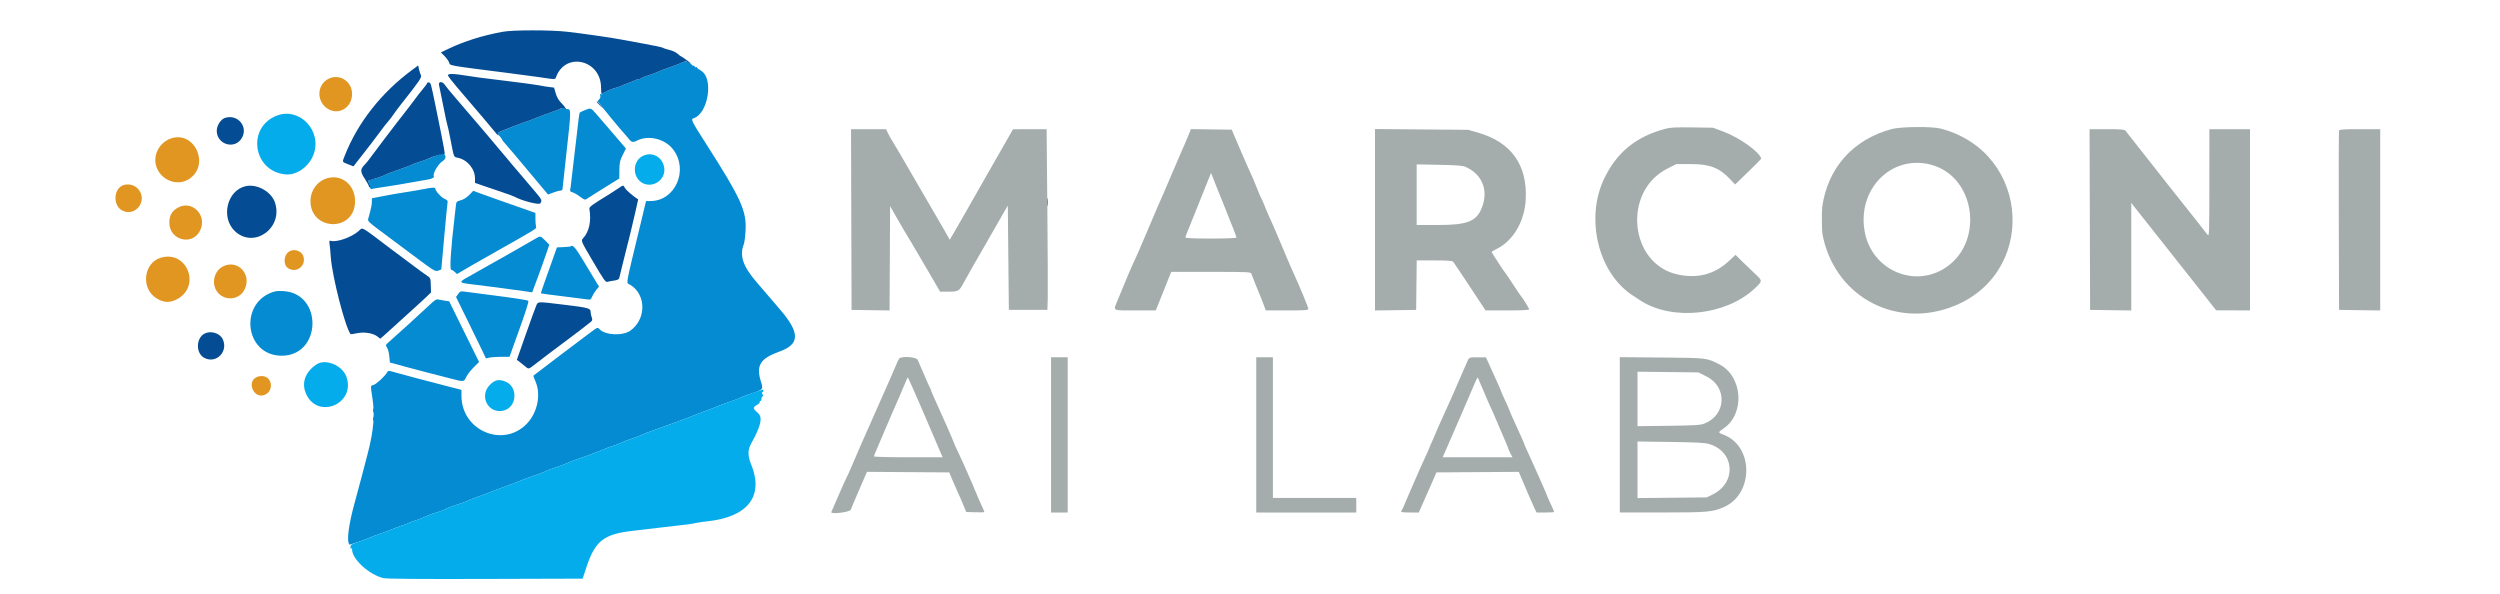 <svg id="svg" version="1.1" xmlns="http://www.w3.org/2000/svg" xmlns:xlink="http://www.w3.org/1999/xlink" width="400" height="95.025" viewBox="0, 0, 400,95.025"><g id="svgg"><path id="path0" d="M266.333 20.637 C 261.694 21.919,258.665 24.410,256.665 28.588 C 253.611 34.967,255.709 43.635,261.180 47.236 C 261.539 47.473,262.115 47.850,262.458 48.075 C 267.517 51.378,276.114 50.492,280.709 46.194 C 282.019 44.969,282.022 44.930,280.893 43.889 C 280.356 43.394,279.415 42.491,278.801 41.883 L 277.685 40.778 276.624 41.764 C 274.341 43.884,271.645 44.598,268.462 43.923 C 260.704 42.279,259.543 30.645,266.771 26.980 L 268.210 26.250 270.563 26.254 C 273.644 26.260,275.122 26.849,276.932 28.788 L 277.614 29.519 278.189 28.968 C 280.988 26.285,281.836 25.429,281.796 25.326 C 281.347 24.173,278.266 22.001,275.736 21.054 L 274.083 20.435 270.750 20.386 C 267.952 20.346,267.243 20.386,266.333 20.637 M302.667 20.648 C 296.473 22.339,292.469 26.820,291.556 33.083 C 291.468 33.682,291.490 36.904,291.585 37.417 C 293.365 47.038,302.655 52.455,311.880 49.250 C 326.072 44.319,325.119 24.397,310.507 20.572 C 309.127 20.210,304.090 20.260,302.667 20.648 M136.207 35.125 L 136.250 49.583 139.290 49.629 L 142.330 49.674 142.373 41.325 L 142.417 32.976 143.495 34.863 C 144.473 36.575,145.230 37.860,145.789 38.754 C 146.086 39.230,146.656 40.200,148.648 43.623 L 150.417 46.662 151.785 46.664 C 153.301 46.667,153.451 46.584,154.112 45.379 C 154.973 43.810,156.071 41.879,157.502 39.417 C 158.355 37.950,159.386 36.150,159.793 35.417 C 160.201 34.683,160.695 33.821,160.892 33.500 L 161.250 32.917 161.333 41.250 L 161.417 49.583 164.500 49.583 L 167.583 49.583 167.638 47.833 C 167.669 46.871,167.641 40.365,167.576 33.375 L 167.460 20.667 164.772 20.673 L 162.083 20.680 160.874 22.798 C 160.209 23.963,158.721 26.567,157.567 28.583 C 156.414 30.600,155.090 32.925,154.625 33.750 C 154.160 34.575,153.371 35.951,152.871 36.808 L 151.962 38.365 151.554 37.641 C 151.330 37.243,151.081 36.804,151.001 36.667 C 150.921 36.529,150.203 35.292,149.405 33.917 C 148.607 32.542,147.822 31.192,147.660 30.917 C 147.134 30.024,144.475 25.448,143.786 24.250 C 143.417 23.608,142.944 22.821,142.736 22.500 C 142.528 22.179,142.226 21.635,142.065 21.292 L 141.772 20.667 138.968 20.667 L 136.165 20.667 136.207 35.125 M190.363 21.122 C 190.151 21.687,189.091 24.172,188.672 25.083 C 188.503 25.450,187.941 26.762,187.423 28.000 C 186.905 29.238,186.376 30.475,186.247 30.750 C 185.864 31.572,184.945 33.707,183.344 37.500 C 182.512 39.471,181.753 41.219,181.658 41.384 C 181.426 41.789,179.777 45.653,178.733 48.240 C 178.115 49.771,177.904 49.667,181.628 49.667 L 184.923 49.667 185.476 48.292 C 185.781 47.535,186.337 46.148,186.711 45.208 L 187.393 43.500 193.760 43.500 C 199.679 43.500,200.134 43.521,200.219 43.792 C 200.333 44.152,201.456 46.960,201.669 47.417 C 201.755 47.600,201.982 48.181,202.174 48.708 L 202.524 49.667 205.929 49.667 C 208.887 49.667,209.333 49.633,209.333 49.409 C 209.333 49.164,207.866 45.645,206.800 43.333 C 206.525 42.737,206.154 41.881,205.975 41.430 C 205.796 40.979,205.511 40.304,205.343 39.930 C 205.174 39.556,204.759 38.575,204.420 37.750 C 204.080 36.925,203.558 35.725,203.258 35.083 C 202.958 34.442,202.540 33.467,202.329 32.917 C 202.118 32.367,201.884 31.836,201.809 31.737 C 201.734 31.638,201.490 31.075,201.267 30.487 C 200.830 29.337,200.242 27.969,199.555 26.500 C 199.319 25.996,198.666 24.496,198.104 23.167 L 197.082 20.750 193.809 20.705 L 190.535 20.660 190.363 21.122 M220.000 35.159 L 220.000 49.674 223.292 49.629 L 226.583 49.583 226.628 45.625 L 226.673 41.667 229.496 41.667 C 231.547 41.667,232.370 41.724,232.504 41.875 C 232.604 41.990,233.812 43.790,235.188 45.875 L 237.689 49.667 241.178 49.667 C 243.428 49.667,244.667 49.607,244.667 49.497 C 244.667 49.342,243.538 47.524,243.324 47.333 C 243.272 47.288,242.716 46.462,242.089 45.500 C 241.462 44.538,240.903 43.712,240.848 43.667 C 240.702 43.547,238.667 40.417,238.667 40.313 C 238.667 40.265,239.023 40.049,239.458 39.833 C 242.118 38.516,243.934 35.427,244.117 31.913 C 244.404 26.396,241.803 22.754,236.483 21.223 L 234.917 20.772 227.458 20.708 L 220.000 20.645 220.000 35.159 M334.374 35.125 L 334.417 49.583 337.708 49.629 L 341.000 49.674 341.000 41.065 L 341.000 32.456 341.701 33.353 C 342.087 33.846,343.385 35.487,344.586 37.000 C 347.101 40.166,349.922 43.732,352.667 47.215 L 354.583 49.647 357.292 49.657 L 360.000 49.667 360.000 35.167 L 360.000 20.667 356.750 20.667 L 353.500 20.667 353.496 29.292 C 353.493 37.492,353.478 37.899,353.205 37.556 C 353.046 37.358,352.043 36.080,350.975 34.715 C 349.908 33.350,348.875 32.050,348.681 31.825 C 348.487 31.600,347.785 30.719,347.122 29.866 C 346.459 29.014,345.542 27.845,345.083 27.269 C 344.625 26.693,343.350 25.077,342.250 23.678 C 341.150 22.280,340.167 21.030,340.065 20.901 C 339.919 20.717,339.289 20.667,337.106 20.667 L 334.331 20.667 334.374 35.125 M374.243 20.875 C 374.200 20.990,374.183 27.496,374.207 35.333 L 374.250 49.583 377.542 49.629 L 380.833 49.674 380.833 35.170 L 380.833 20.667 377.578 20.667 C 375.127 20.667,374.303 20.718,374.243 20.875 M308.917 26.341 C 316.243 28.231,317.561 39.114,310.940 43.047 C 305.959 46.007,299.568 43.066,298.394 37.273 C 297.006 30.422,302.523 24.690,308.917 26.341 M234.520 26.714 C 237.136 27.895,238.161 30.386,237.148 33.096 C 236.273 35.432,234.878 36.000,230.007 36.000 L 226.667 36.000 226.667 31.150 L 226.667 26.301 230.292 26.371 C 233.177 26.427,234.040 26.497,234.520 26.714 M194.082 28.458 C 194.243 28.894,194.470 29.475,194.585 29.750 C 194.700 30.025,195.035 30.850,195.330 31.583 C 197.311 36.512,197.833 37.851,197.833 37.999 C 197.833 38.107,196.377 38.167,193.750 38.167 C 190.997 38.167,189.667 38.109,189.667 37.991 C 189.667 37.894,189.804 37.500,189.972 37.116 C 190.140 36.731,191.059 34.448,192.014 32.043 C 192.969 29.637,193.759 27.669,193.769 27.668 C 193.779 27.667,193.920 28.023,194.082 28.458 M143.868 57.375 C 143.774 57.490,143.547 57.958,143.365 58.417 C 143.080 59.136,141.978 61.657,141.253 63.250 C 141.033 63.734,140.351 65.276,137.714 71.250 C 137.026 72.808,136.321 74.442,136.147 74.881 C 135.972 75.320,135.648 76.033,135.427 76.465 C 135.205 76.897,134.675 78.075,134.250 79.083 C 133.825 80.092,133.369 81.134,133.238 81.401 C 133.107 81.667,133.000 81.911,133.000 81.942 C 133.000 82.328,135.987 81.946,136.128 81.542 C 136.217 81.290,136.835 79.826,137.501 78.290 L 138.713 75.496 145.299 75.540 L 151.884 75.583 152.328 76.667 C 152.573 77.262,152.967 78.162,153.205 78.667 C 153.442 79.171,153.852 80.108,154.114 80.750 L 154.592 81.917 156.046 81.965 C 156.846 81.991,157.500 81.969,157.500 81.916 C 157.500 81.863,157.280 81.348,157.010 80.772 C 156.741 80.197,156.374 79.356,156.195 78.904 C 155.675 77.592,154.032 73.871,153.320 72.391 C 152.961 71.644,152.667 70.992,152.667 70.943 C 152.667 70.825,150.385 65.630,149.603 63.966 C 149.272 63.260,149.000 62.622,148.999 62.549 C 148.998 62.476,148.879 62.192,148.734 61.917 C 148.588 61.642,148.334 61.079,148.169 60.667 C 148.004 60.254,147.673 59.490,147.434 58.968 C 147.195 58.447,146.926 57.828,146.837 57.593 C 146.651 57.105,144.239 56.927,143.868 57.375 M168.167 69.583 L 168.167 82.000 169.500 82.000 L 170.833 82.000 170.833 69.583 L 170.833 57.167 169.500 57.167 L 168.167 57.167 168.167 69.583 M201.000 69.583 L 201.000 82.000 209.000 82.000 L 217.000 82.000 217.000 80.833 L 217.000 79.667 210.333 79.667 L 203.667 79.667 203.667 68.417 L 203.667 57.167 202.333 57.167 L 201.000 57.167 201.000 69.583 M234.863 57.626 C 234.742 57.878,234.192 59.133,233.641 60.417 C 232.594 62.854,232.511 63.044,231.284 65.750 C 230.032 68.513,229.667 69.340,229.667 69.410 C 229.667 69.447,229.442 69.963,229.167 70.557 C 228.892 71.151,228.667 71.674,228.667 71.720 C 228.667 71.765,228.334 72.515,227.927 73.386 C 227.520 74.257,226.874 75.708,226.491 76.610 C 226.109 77.512,225.591 78.700,225.342 79.250 C 225.092 79.800,224.788 80.512,224.667 80.833 C 224.546 81.154,224.384 81.488,224.307 81.575 C 223.998 81.924,224.227 82.000,225.592 82.000 L 227.017 82.000 227.273 81.375 C 227.413 81.031,227.707 80.375,227.925 79.917 C 228.144 79.458,228.660 78.296,229.072 77.333 L 229.821 75.583 236.413 75.540 L 243.005 75.496 243.162 75.873 C 243.964 77.801,245.360 81.024,245.582 81.458 L 245.858 82.000 247.262 82.000 C 248.035 82.000,248.667 81.959,248.667 81.909 C 248.667 81.859,248.404 81.257,248.083 80.572 C 247.762 79.887,247.500 79.282,247.500 79.229 C 247.500 79.128,244.969 73.424,244.242 71.885 C 244.017 71.410,243.833 70.981,243.833 70.932 C 243.833 70.844,243.645 70.419,242.230 67.316 C 241.828 66.435,241.500 65.671,241.500 65.617 C 241.500 65.564,241.200 64.882,240.833 64.103 C 240.467 63.324,240.167 62.645,240.167 62.594 C 240.167 62.543,239.919 61.957,239.616 61.292 C 239.314 60.627,238.770 59.428,238.408 58.627 L 237.750 57.170 236.417 57.170 C 235.128 57.169,235.076 57.184,234.863 57.626 M259.167 69.573 L 259.167 82.000 265.958 81.997 C 273.250 81.994,274.034 81.925,275.846 81.122 C 280.595 79.019,280.590 71.429,275.839 69.586 C 274.821 69.190,274.821 69.220,275.847 68.500 C 279.240 66.117,278.806 60.190,275.098 58.298 C 273.055 57.256,273.157 57.268,265.875 57.205 L 259.167 57.146 259.167 69.573 M273.069 60.250 C 276.428 61.948,276.194 66.445,272.676 67.779 C 272.034 68.022,271.150 68.076,266.958 68.128 L 262.000 68.189 262.000 63.831 L 262.000 59.474 266.875 59.528 L 271.750 59.583 273.069 60.250 M146.000 62.000 C 146.937 64.119,147.449 65.297,148.677 68.167 C 149.246 69.496,149.961 71.165,150.267 71.875 L 150.822 73.167 145.328 73.167 C 142.279 73.167,139.833 73.101,139.833 73.020 C 139.833 72.940,140.014 72.471,140.234 71.978 C 140.455 71.486,141.026 70.146,141.504 69.000 C 141.981 67.854,142.560 66.504,142.789 66.000 C 143.314 64.843,144.147 62.915,144.752 61.456 C 145.008 60.837,145.237 60.349,145.259 60.373 C 145.281 60.397,145.615 61.129,146.000 62.000 M237.389 62.599 C 237.883 63.790,238.370 64.911,238.471 65.090 C 238.573 65.270,239.080 66.429,239.599 67.667 C 240.118 68.904,240.721 70.313,240.938 70.797 C 241.155 71.281,241.333 71.732,241.333 71.799 C 241.333 71.866,241.483 72.202,241.667 72.544 L 242.001 73.167 236.415 73.167 L 230.829 73.167 231.063 72.625 C 231.191 72.327,231.839 70.846,232.502 69.333 C 233.165 67.821,234.025 65.833,234.414 64.917 C 235.847 61.539,236.386 60.330,236.437 60.382 C 236.466 60.411,236.895 61.409,237.389 62.599 M273.474 71.047 C 277.560 72.259,277.898 77.219,274.023 79.122 L 273.083 79.583 267.542 79.637 L 262.000 79.691 262.000 75.165 L 262.000 70.638 267.292 70.711 C 271.472 70.768,272.770 70.839,273.474 71.047 " stroke="none" fill="#a4acac" fill-rule="evenodd"></path><path id="path1" d="M109.167 9.996 C 108.846 10.158,107.871 10.532,107.000 10.827 C 106.129 11.122,105.342 11.421,105.250 11.493 C 105.158 11.564,104.558 11.792,103.917 11.998 C 103.275 12.205,102.679 12.440,102.592 12.521 C 102.505 12.601,102.317 12.667,102.175 12.668 C 102.033 12.668,101.718 12.773,101.474 12.899 C 101.231 13.026,100.744 13.223,100.391 13.337 C 100.039 13.450,99.675 13.601,99.583 13.672 C 99.492 13.743,99.083 13.890,98.674 13.999 C 97.669 14.268,96.333 14.863,96.333 15.041 C 96.333 15.121,96.247 15.133,96.140 15.067 C 96.009 14.986,95.977 15.060,96.040 15.301 C 96.093 15.503,96.032 15.737,95.899 15.848 C 95.771 15.954,95.667 16.114,95.667 16.203 C 95.667 16.338,99.446 20.953,100.113 21.633 C 100.230 21.752,100.421 21.977,100.538 22.133 C 101.033 22.794,101.232 22.842,101.978 22.473 C 103.807 21.568,106.416 22.227,107.707 23.920 C 110.222 27.217,108.039 32.167,104.071 32.167 L 103.369 32.167 102.497 35.792 C 99.937 46.439,100.154 45.129,100.874 45.583 C 103.425 47.194,103.411 51.087,100.847 52.912 C 99.627 53.781,96.797 53.639,95.915 52.665 C 95.631 52.351,95.605 52.358,94.667 53.047 C 93.480 53.919,85.596 59.889,85.352 60.101 C 85.317 60.131,85.463 60.553,85.678 61.037 C 86.597 63.111,85.994 66.038,84.283 67.806 C 80.478 71.737,73.833 68.889,73.833 63.328 L 73.833 62.375 71.792 61.852 C 68.588 61.033,64.353 59.912,63.181 59.573 C 62.126 59.268,62.109 59.268,61.931 59.590 C 61.604 60.180,60.186 61.489,59.755 61.597 C 59.263 61.721,59.270 61.633,59.583 63.667 C 59.999 66.362,59.794 68.839,58.853 72.500 C 58.219 74.966,57.337 78.288,56.752 80.417 C 55.750 84.063,55.430 86.633,55.915 87.136 C 55.973 87.195,58.621 86.276,59.401 85.926 C 59.685 85.798,60.404 85.532,61.000 85.333 C 61.596 85.135,62.383 84.839,62.750 84.676 C 63.117 84.513,63.829 84.247,64.333 84.084 C 64.837 83.922,65.325 83.734,65.417 83.666 C 65.508 83.599,65.883 83.453,66.250 83.343 C 66.617 83.233,67.067 83.078,67.250 82.997 C 68.687 82.368,69.208 82.170,70.083 81.921 C 70.633 81.765,71.196 81.544,71.333 81.430 C 71.471 81.316,72.258 81.014,73.083 80.758 C 73.908 80.503,74.668 80.226,74.772 80.143 C 74.875 80.060,75.588 79.778,76.355 79.516 C 77.636 79.079,78.168 78.877,79.083 78.481 C 79.267 78.401,80.167 78.070,81.083 77.745 C 82.000 77.419,83.004 77.035,83.315 76.891 C 83.626 76.747,84.628 76.377,85.542 76.069 C 86.457 75.761,87.290 75.442,87.394 75.360 C 87.498 75.278,88.221 75.005,89.000 74.753 C 89.779 74.501,90.567 74.203,90.750 74.091 C 90.933 73.978,91.571 73.729,92.167 73.536 C 93.355 73.152,96.127 72.115,96.917 71.758 C 97.192 71.633,97.754 71.435,98.167 71.316 C 98.579 71.197,99.142 70.977,99.417 70.827 C 99.692 70.677,100.442 70.387,101.083 70.184 C 101.725 69.980,102.441 69.710,102.674 69.584 C 102.907 69.458,103.845 69.095,104.757 68.778 C 106.994 67.999,110.506 66.702,110.917 66.502 C 111.100 66.413,111.888 66.110,112.667 65.830 C 113.446 65.550,114.308 65.218,114.583 65.092 C 114.858 64.966,115.796 64.618,116.667 64.318 C 117.537 64.018,118.400 63.683,118.583 63.573 C 118.767 63.463,119.581 63.160,120.394 62.901 C 122.093 62.358,122.139 62.297,121.757 61.081 C 120.935 58.471,121.610 57.367,124.708 56.253 C 127.970 55.080,128.021 53.302,124.898 49.629 C 123.094 47.507,123.136 47.555,121.057 45.147 C 118.858 42.600,118.292 40.910,119.016 39.053 C 119.117 38.794,119.240 37.820,119.290 36.887 C 119.459 33.709,118.567 31.753,112.913 22.917 C 110.626 19.343,110.497 19.076,110.968 18.927 C 113.332 18.176,114.219 12.467,112.152 11.305 C 111.793 11.103,111.500 10.873,111.500 10.793 C 111.500 10.713,111.425 10.693,111.333 10.750 C 111.242 10.807,111.167 10.774,111.167 10.677 C 111.167 10.579,111.054 10.500,110.917 10.500 C 110.779 10.500,110.667 10.430,110.667 10.345 C 110.667 10.259,110.498 10.136,110.292 10.072 C 110.085 10.008,109.879 9.898,109.833 9.827 C 109.787 9.757,109.487 9.833,109.167 9.996 M89.629 17.407 C 89.393 17.530,88.910 17.721,88.558 17.831 C 87.820 18.063,85.983 18.754,85.250 19.076 C 84.975 19.197,84.563 19.348,84.333 19.411 C 83.939 19.520,81.773 20.347,80.194 20.991 L 79.472 21.286 79.903 21.751 C 80.139 22.006,80.333 22.265,80.333 22.326 C 80.333 22.387,80.502 22.618,80.708 22.839 C 80.915 23.060,81.683 23.958,82.417 24.834 C 83.150 25.711,84.636 27.485,85.719 28.777 L 87.687 31.127 88.512 30.813 C 88.966 30.641,89.486 30.500,89.668 30.500 C 89.851 30.500,90.000 30.389,90.000 30.253 C 90.000 30.118,90.303 27.335,90.673 24.070 C 91.327 18.299,91.359 17.528,90.947 17.475 C 90.839 17.461,90.675 17.440,90.583 17.429 C 90.492 17.417,90.336 17.357,90.238 17.296 C 90.140 17.234,89.866 17.284,89.629 17.407 M93.556 17.634 C 93.174 17.790,92.826 17.954,92.782 18.000 C 92.677 18.111,92.573 18.896,92.077 23.333 C 91.846 25.396,91.629 27.239,91.595 27.428 C 91.561 27.618,91.482 28.293,91.420 28.928 C 91.357 29.564,91.271 30.212,91.227 30.369 C 91.171 30.572,91.276 30.688,91.590 30.767 C 91.833 30.828,92.376 31.140,92.796 31.461 C 93.405 31.925,93.613 32.006,93.822 31.858 C 94.102 31.659,95.393 30.847,97.667 29.440 L 99.083 28.564 99.100 27.201 C 99.113 26.033,99.189 25.691,99.631 24.800 L 100.146 23.761 99.364 22.843 C 98.935 22.338,98.032 21.285,97.358 20.504 C 96.684 19.723,95.793 18.690,95.378 18.208 C 94.542 17.238,94.536 17.236,93.556 17.634 M69.667 24.933 C 69.071 25.158,68.433 25.412,68.250 25.498 C 68.067 25.584,67.504 25.781,67.000 25.936 C 66.496 26.091,66.008 26.274,65.917 26.344 C 65.825 26.414,64.856 26.779,63.763 27.156 C 62.670 27.532,61.695 27.906,61.596 27.986 C 61.497 28.066,60.839 28.312,60.132 28.534 L 58.848 28.936 59.084 29.390 C 59.213 29.640,59.240 29.795,59.143 29.735 C 59.031 29.666,59.036 29.756,59.158 29.985 C 59.264 30.182,59.414 30.303,59.491 30.255 C 59.569 30.207,59.959 30.128,60.358 30.079 C 60.757 30.031,61.725 29.881,62.509 29.746 C 63.293 29.611,64.155 29.469,64.426 29.430 C 64.696 29.390,65.367 29.274,65.917 29.170 C 66.467 29.067,67.067 28.960,67.250 28.933 C 69.160 28.646,69.551 28.493,69.396 28.089 C 69.254 27.719,70.163 26.196,70.738 25.841 C 71.284 25.504,71.425 25.090,71.124 24.708 C 70.919 24.449,70.967 24.441,69.667 24.933 M67.750 30.264 C 67.108 30.392,65.833 30.609,64.917 30.747 C 64.000 30.885,63.063 31.039,62.833 31.088 C 62.604 31.138,62.229 31.210,62.000 31.248 C 61.771 31.287,61.115 31.410,60.542 31.522 L 59.500 31.726 59.498 32.321 C 59.497 32.649,59.378 33.329,59.234 33.833 C 59.090 34.337,58.937 34.900,58.894 35.083 C 58.833 35.346,59.124 35.646,60.267 36.500 C 61.065 37.096,61.912 37.729,62.150 37.906 C 62.389 38.084,64.168 39.412,66.104 40.858 C 69.500 43.393,69.642 43.480,70.116 43.301 L 70.607 43.116 71.064 38.016 C 71.315 35.212,71.557 32.721,71.601 32.482 C 71.669 32.119,71.598 32.012,71.168 31.834 C 70.626 31.609,69.667 30.573,69.667 30.212 C 69.667 29.952,69.259 29.963,67.750 30.264 M75.081 31.190 C 74.677 31.606,74.177 31.921,73.728 32.041 C 73.029 32.228,73.014 32.247,72.921 33.074 C 72.869 33.538,72.791 34.217,72.748 34.583 C 72.127 39.876,71.916 43.167,72.198 43.167 C 72.306 43.167,72.558 43.320,72.758 43.507 L 73.121 43.848 73.935 43.364 C 74.849 42.820,76.184 42.056,79.000 40.464 C 86.148 36.422,85.856 36.604,85.761 36.252 C 85.712 36.068,85.670 35.502,85.669 34.995 L 85.667 34.073 83.875 33.436 C 82.890 33.086,81.258 32.514,80.250 32.165 C 79.242 31.815,77.811 31.305,77.070 31.029 L 75.723 30.529 75.081 31.190 M85.667 38.191 C 85.346 38.388,83.696 39.336,82.000 40.300 C 77.346 42.943,76.663 43.329,75.667 43.875 C 73.243 45.204,73.241 45.215,75.417 45.477 C 77.849 45.770,83.173 46.469,84.199 46.631 L 85.148 46.780 85.336 46.265 C 85.440 45.982,85.667 45.375,85.841 44.917 C 86.321 43.652,87.138 41.375,87.533 40.200 L 87.885 39.151 87.242 38.492 C 86.496 37.728,86.442 37.717,85.667 38.191 M91.310 39.413 C 91.266 39.456,90.752 39.513,90.168 39.538 L 89.107 39.583 88.490 41.333 C 88.151 42.296,87.565 43.940,87.187 44.986 C 86.809 46.033,86.523 46.912,86.551 46.940 C 86.579 46.968,88.173 47.181,90.093 47.412 C 92.013 47.643,93.794 47.869,94.051 47.914 C 94.457 47.985,94.550 47.921,94.753 47.435 C 94.882 47.126,95.181 46.643,95.418 46.362 L 95.849 45.850 95.449 45.217 C 95.229 44.868,94.344 43.402,93.483 41.959 C 92.064 39.581,91.639 39.083,91.310 39.413 M44.083 46.604 C 38.158 48.111,39.012 56.923,45.083 56.915 C 51.458 56.907,51.711 46.953,45.346 46.575 C 44.835 46.544,44.267 46.557,44.083 46.604 M73.307 47.038 L 72.965 47.518 74.782 51.217 C 75.782 53.252,76.858 55.462,77.175 56.130 L 77.750 57.343 78.333 57.217 C 78.654 57.149,79.505 57.090,80.223 57.088 L 81.530 57.083 81.913 56.000 C 82.123 55.404,82.580 54.129,82.927 53.167 C 84.149 49.782,84.636 48.249,84.527 48.134 C 84.403 48.004,82.261 47.676,78.167 47.159 C 76.654 46.968,75.019 46.755,74.533 46.685 C 73.685 46.563,73.634 46.577,73.307 47.038 M68.737 48.786 C 67.643 49.827,63.314 53.772,62.287 54.663 C 61.671 55.197,61.663 55.220,61.929 55.626 C 62.079 55.855,62.242 56.483,62.291 57.021 L 62.380 58.000 63.065 58.178 C 63.442 58.276,64.237 58.497,64.833 58.669 C 65.429 58.841,66.817 59.210,67.917 59.488 C 69.017 59.766,70.779 60.220,71.833 60.496 C 74.248 61.129,74.224 61.131,74.577 60.347 C 74.739 59.987,75.272 59.293,75.760 58.805 L 76.649 57.917 74.257 53.061 L 71.866 48.205 71.225 48.116 C 70.872 48.067,70.396 47.981,70.167 47.924 C 69.821 47.839,69.578 47.985,68.737 48.786 " stroke="none" fill="#048bd2" fill-rule="evenodd"></path><path id="path2" d="M80.417 5.086 C 77.209 5.680,74.293 6.594,71.813 7.780 L 70.543 8.388 71.121 8.966 C 71.439 9.284,71.771 9.749,71.859 10.001 C 72.044 10.532,71.415 10.421,81.750 11.740 C 83.583 11.974,85.608 12.244,86.250 12.340 C 88.992 12.749,88.809 12.754,88.990 12.277 C 90.526 8.237,96.150 9.588,96.167 14.000 C 96.170 14.688,96.227 15.166,96.294 15.063 C 96.454 14.818,97.719 14.252,98.667 14.000 C 99.079 13.890,99.492 13.743,99.583 13.672 C 99.675 13.601,100.039 13.450,100.391 13.337 C 100.744 13.223,101.231 13.026,101.474 12.899 C 101.718 12.773,102.033 12.668,102.175 12.668 C 102.317 12.667,102.505 12.601,102.592 12.521 C 102.679 12.440,103.275 12.205,103.917 11.998 C 104.558 11.792,105.158 11.564,105.250 11.493 C 105.342 11.421,106.129 11.122,107.000 10.827 C 107.871 10.532,108.865 10.149,109.208 9.975 C 109.552 9.802,109.833 9.728,109.833 9.811 C 109.833 9.893,109.994 10.003,110.191 10.055 C 110.387 10.106,110.481 10.092,110.399 10.023 C 110.012 9.699,109.013 9.000,108.936 9.000 C 108.889 9.000,108.655 8.819,108.417 8.598 C 108.178 8.377,107.593 8.104,107.116 7.993 C 106.640 7.881,106.168 7.725,106.068 7.647 C 105.969 7.568,104.581 7.271,102.985 6.986 C 101.389 6.701,99.746 6.399,99.333 6.315 C 98.102 6.064,93.073 5.341,90.750 5.080 C 88.062 4.779,82.054 4.782,80.417 5.086 M65.915 11.208 C 60.993 14.853,57.240 19.628,55.170 24.881 C 54.731 25.995,54.686 25.882,55.737 26.295 L 56.556 26.617 57.736 25.097 C 58.385 24.261,59.142 23.289,59.417 22.937 C 59.692 22.584,60.179 21.938,60.500 21.500 C 61.277 20.440,62.032 19.470,62.306 19.182 C 62.429 19.052,62.709 18.677,62.928 18.348 C 63.147 18.019,63.721 17.250,64.205 16.639 C 67.140 12.928,67.526 12.360,67.343 12.019 C 67.246 11.836,67.109 11.413,67.039 11.078 L 66.913 10.469 65.915 11.208 M71.667 12.043 C 71.667 12.159,72.275 12.965,73.019 13.835 C 73.763 14.705,74.690 15.792,75.080 16.250 C 75.470 16.708,76.530 17.953,77.436 19.016 C 78.342 20.079,79.254 21.166,79.463 21.433 C 79.672 21.699,79.772 21.765,79.686 21.579 C 79.549 21.285,79.617 21.208,80.223 20.971 C 80.604 20.822,81.592 20.436,82.417 20.113 C 83.242 19.791,84.104 19.475,84.333 19.411 C 84.563 19.348,84.975 19.197,85.250 19.076 C 85.983 18.754,87.820 18.063,88.558 17.831 C 88.910 17.721,89.394 17.529,89.632 17.405 C 89.912 17.260,90.133 17.237,90.257 17.339 C 90.803 17.792,90.534 17.210,89.909 16.584 C 89.391 16.066,89.107 15.596,88.916 14.938 L 88.648 14.018 87.866 13.922 C 87.435 13.870,86.708 13.749,86.250 13.654 C 85.792 13.560,83.542 13.255,81.250 12.977 C 78.958 12.699,76.896 12.443,76.667 12.408 C 73.573 11.933,72.825 11.835,72.292 11.834 C 71.900 11.834,71.667 11.912,71.667 12.043 M68.333 13.295 C 68.333 13.379,68.142 13.666,67.908 13.932 C 67.524 14.370,66.580 15.593,65.612 16.909 C 65.413 17.179,64.949 17.779,64.580 18.242 C 64.212 18.705,63.762 19.281,63.580 19.522 C 63.399 19.763,62.462 20.989,61.500 22.246 C 60.538 23.504,59.525 24.851,59.250 25.239 C 58.975 25.628,58.617 26.077,58.454 26.239 C 57.607 27.079,57.594 27.420,58.368 28.606 C 58.761 29.209,59.063 29.775,59.038 29.863 C 59.012 29.952,59.063 29.980,59.151 29.926 C 59.247 29.867,59.219 29.651,59.079 29.382 L 58.848 28.936 60.132 28.534 C 60.839 28.312,61.497 28.066,61.596 27.986 C 61.695 27.906,62.670 27.532,63.763 27.156 C 64.856 26.779,65.825 26.414,65.917 26.344 C 66.008 26.274,66.496 26.091,67.000 25.936 C 67.504 25.781,68.067 25.584,68.250 25.498 C 69.430 24.948,70.899 24.513,71.077 24.662 C 71.274 24.825,71.119 23.960,69.766 17.333 C 68.924 13.210,68.938 13.259,68.618 13.197 C 68.462 13.167,68.333 13.211,68.333 13.295 M70.248 13.625 C 70.313 13.877,70.618 15.379,70.925 16.962 C 71.233 18.545,71.524 19.904,71.572 19.981 C 71.619 20.058,71.851 21.125,72.087 22.352 C 72.643 25.243,72.591 25.110,73.213 25.233 C 74.761 25.539,76.000 27.014,76.000 28.551 L 76.000 29.263 77.375 29.738 C 78.131 30.000,79.500 30.466,80.417 30.773 C 81.333 31.080,82.202 31.400,82.346 31.483 C 83.424 32.101,86.218 32.827,86.433 32.544 C 86.790 32.073,86.736 31.962,85.327 30.316 C 84.591 29.455,83.709 28.415,83.369 28.005 C 83.029 27.595,82.483 26.957,82.156 26.588 C 81.829 26.219,81.229 25.502,80.822 24.996 C 80.079 24.070,75.706 18.930,72.917 15.702 C 72.092 14.748,71.304 13.787,71.167 13.567 C 70.790 12.965,70.090 13.009,70.248 13.625 M95.500 16.274 C 95.500 16.364,95.744 16.658,96.042 16.927 L 96.583 17.417 96.083 16.834 C 95.808 16.514,95.565 16.220,95.542 16.181 C 95.519 16.143,95.500 16.185,95.500 16.274 M36.041 18.848 C 35.330 19.060,34.662 20.094,34.679 20.955 C 34.721 23.147,37.544 23.968,38.673 22.117 C 39.766 20.325,38.086 18.238,36.041 18.848 M39.348 29.779 C 36.299 30.421,35.255 34.890,37.649 37.049 C 40.716 39.814,45.331 36.448,44.000 32.416 C 43.427 30.680,41.162 29.396,39.348 29.779 M98.802 30.218 C 98.373 30.510,97.810 30.879,97.552 31.037 C 94.634 32.824,94.252 33.104,94.305 33.422 C 94.631 35.367,94.269 37.066,93.306 38.107 C 92.924 38.520,92.925 38.524,94.881 41.842 C 96.740 44.997,96.881 45.190,97.250 45.079 C 97.433 45.024,97.900 44.936,98.287 44.885 C 98.734 44.825,99.020 44.692,99.071 44.520 C 99.116 44.372,99.336 43.462,99.562 42.500 C 99.788 41.537,100.097 40.300,100.249 39.750 C 100.401 39.200,100.665 38.150,100.835 37.417 C 101.006 36.683,101.368 35.146,101.640 34.000 C 101.911 32.854,102.122 31.910,102.109 31.901 C 101.397 31.470,100.189 30.437,100.014 30.109 C 99.724 29.568,99.759 29.565,98.802 30.218 M167.553 32.333 C 167.553 32.929,167.584 33.173,167.621 32.875 C 167.658 32.577,167.658 32.090,167.621 31.792 C 167.584 31.494,167.553 31.738,167.553 32.333 M57.333 37.010 C 56.212 37.972,53.903 38.785,52.978 38.543 C 52.680 38.465,52.653 38.517,52.730 39.019 C 52.778 39.329,52.864 40.258,52.920 41.083 C 53.133 44.181,55.216 52.314,56.092 53.469 C 56.114 53.497,56.582 53.427,57.133 53.313 C 58.313 53.070,59.701 53.300,60.410 53.858 L 60.840 54.196 61.461 53.660 C 61.803 53.365,62.833 52.433,63.750 51.589 C 64.667 50.745,65.829 49.691,66.333 49.247 C 66.837 48.802,67.635 48.067,68.106 47.614 L 68.961 46.789 68.927 45.630 C 68.893 44.471,68.893 44.470,68.216 44.027 C 67.844 43.783,66.949 43.133,66.228 42.583 C 65.507 42.033,64.757 41.471,64.560 41.333 C 64.364 41.196,63.501 40.553,62.643 39.905 C 57.410 35.953,58.116 36.338,57.333 37.010 M85.776 48.958 C 85.626 49.302,84.870 51.383,84.097 53.583 L 82.693 57.583 83.051 57.833 C 83.248 57.971,83.653 58.296,83.952 58.556 C 84.552 59.079,84.581 59.079,85.269 58.538 C 85.991 57.970,90.200 54.787,90.609 54.500 C 91.247 54.052,94.242 51.757,94.547 51.483 C 94.788 51.266,94.811 51.131,94.672 50.764 C 94.577 50.515,94.500 50.127,94.500 49.902 C 94.500 49.319,94.136 49.222,90.190 48.748 C 85.803 48.221,86.106 48.207,85.776 48.958 M32.698 53.392 C 31.324 54.155,31.323 56.555,32.697 57.266 C 34.641 58.271,36.622 56.175,35.599 54.197 C 35.121 53.272,33.649 52.864,32.698 53.392 M59.705 65.667 C 59.705 65.987,59.740 66.119,59.782 65.958 C 59.823 65.798,59.823 65.535,59.782 65.375 C 59.740 65.215,59.705 65.346,59.705 65.667 M59.705 67.000 C 59.705 67.321,59.740 67.452,59.782 67.292 C 59.823 67.131,59.823 66.869,59.782 66.708 C 59.740 66.548,59.705 66.679,59.705 67.000 " stroke="none" fill="#044c94" fill-rule="evenodd"></path><path id="path3" d="M52.296 12.759 C 50.807 13.735,50.691 15.922,52.064 17.127 C 53.821 18.670,56.333 17.429,56.333 15.018 C 56.333 12.879,54.057 11.606,52.296 12.759 M27.337 22.157 C 25.465 22.808,24.410 24.873,25.026 26.683 C 25.788 28.925,28.500 29.885,30.363 28.573 C 33.634 26.269,31.081 20.857,27.337 22.157 M52.087 28.600 C 50.672 29.118,49.677 30.571,49.670 32.130 C 49.650 36.914,56.566 37.191,56.807 32.416 C 56.949 29.594,54.587 27.684,52.087 28.600 M19.460 29.751 C 18.139 30.496,18.156 32.891,19.488 33.640 C 21.621 34.838,23.733 32.123,22.120 30.257 C 21.475 29.510,20.288 29.285,19.460 29.751 M28.312 33.311 C 27.438 33.865,27.078 34.567,27.095 35.683 C 27.136 38.412,30.693 39.361,31.967 36.982 C 33.311 34.474,30.666 31.818,28.312 33.311 M46.072 40.384 C 45.394 40.967,45.354 42.343,46.000 42.839 C 47.233 43.786,48.921 42.705,48.587 41.183 C 48.347 40.092,46.934 39.643,46.072 40.384 M25.686 41.250 C 22.929 42.110,22.523 46.195,25.043 47.732 C 26.213 48.447,27.180 48.488,28.333 47.872 C 32.239 45.788,29.900 39.936,25.686 41.250 M35.670 42.625 C 34.578 43.174,33.991 44.562,34.326 45.805 C 34.943 48.097,38.058 48.442,39.125 46.336 C 40.352 43.915,38.041 41.434,35.670 42.625 M40.772 60.512 C 39.649 61.396,40.576 63.497,41.991 63.272 C 43.874 62.973,43.759 60.167,41.863 60.167 C 41.456 60.167,41.047 60.296,40.772 60.512 " stroke="none" fill="#e29622" fill-rule="evenodd"></path><path id="path4" d="M44.306 18.494 C 39.424 20.353,40.458 27.420,45.683 27.903 C 47.463 28.068,49.427 26.680,50.159 24.742 C 51.586 20.961,47.968 17.100,44.306 18.494 M102.833 24.959 C 101.266 25.742,101.133 28.149,102.602 29.156 C 104.210 30.258,106.472 28.926,106.292 26.982 C 106.124 25.181,104.404 24.174,102.833 24.959 M50.667 58.290 C 48.820 59.497,48.185 61.296,48.986 63.051 C 50.878 67.198,56.959 64.582,55.425 60.281 C 54.775 58.459,52.112 57.345,50.667 58.290 M78.395 61.561 C 76.564 63.393,78.169 66.339,80.636 65.675 C 82.722 65.113,82.910 61.905,80.906 61.068 C 79.846 60.625,79.205 60.751,78.395 61.561 M120.500 62.845 C 119.721 63.111,118.858 63.440,118.583 63.577 C 118.308 63.714,117.408 64.060,116.583 64.346 C 115.758 64.631,114.858 64.968,114.583 65.093 C 114.308 65.218,113.446 65.550,112.667 65.830 C 111.888 66.110,111.100 66.413,110.917 66.502 C 110.506 66.702,106.994 67.999,104.757 68.778 C 103.845 69.095,102.907 69.458,102.674 69.584 C 102.441 69.710,101.725 69.980,101.083 70.184 C 100.442 70.387,99.692 70.677,99.417 70.827 C 99.142 70.977,98.579 71.197,98.167 71.316 C 97.754 71.435,97.192 71.633,96.917 71.758 C 96.127 72.115,93.355 73.152,92.167 73.536 C 91.571 73.729,90.933 73.978,90.750 74.091 C 90.567 74.203,89.779 74.501,89.000 74.753 C 88.221 75.005,87.498 75.278,87.394 75.360 C 87.290 75.442,86.457 75.761,85.542 76.069 C 84.628 76.377,83.626 76.747,83.315 76.891 C 83.004 77.035,82.000 77.419,81.083 77.745 C 80.167 78.070,79.267 78.401,79.083 78.481 C 78.168 78.877,77.636 79.079,76.355 79.516 C 75.588 79.778,74.875 80.060,74.772 80.143 C 74.668 80.226,73.908 80.503,73.083 80.758 C 72.258 81.014,71.471 81.316,71.333 81.430 C 71.196 81.544,70.633 81.765,70.083 81.921 C 69.208 82.170,68.687 82.368,67.250 82.997 C 67.067 83.078,66.617 83.233,66.250 83.343 C 65.883 83.453,65.508 83.599,65.417 83.666 C 65.325 83.734,64.837 83.922,64.333 84.084 C 63.829 84.247,63.117 84.513,62.750 84.676 C 62.383 84.839,61.596 85.135,61.000 85.333 C 60.404 85.532,59.617 85.828,59.250 85.991 C 58.883 86.153,58.096 86.448,57.500 86.646 C 56.904 86.843,56.342 87.060,56.250 87.128 C 56.043 87.279,55.982 87.864,56.185 87.738 C 56.267 87.688,56.334 87.783,56.334 87.948 C 56.340 89.467,59.078 91.959,61.333 92.497 C 61.848 92.620,66.970 92.662,77.650 92.630 L 93.217 92.583 93.827 90.750 C 95.241 86.494,96.614 85.438,101.417 84.911 C 101.600 84.891,103.475 84.671,105.583 84.422 C 107.692 84.173,109.679 83.941,110.000 83.907 C 110.321 83.873,110.921 83.771,111.333 83.681 C 111.746 83.592,112.533 83.473,113.083 83.418 C 119.625 82.764,122.254 79.419,120.204 74.362 C 119.612 72.902,119.615 71.993,120.214 70.917 C 121.750 68.156,122.061 66.772,121.294 66.106 C 120.453 65.377,120.422 65.202,121.063 64.823 C 121.395 64.628,121.624 64.400,121.573 64.317 C 121.522 64.234,121.560 64.167,121.657 64.167 C 121.754 64.167,121.833 64.021,121.833 63.843 C 121.833 63.665,121.912 63.471,122.008 63.412 C 122.129 63.337,122.126 63.236,122.000 63.083 C 121.874 62.931,121.871 62.830,121.992 62.755 C 122.192 62.631,122.229 62.326,122.042 62.348 C 121.973 62.356,121.279 62.579,120.500 62.845 " stroke="none" fill="#04acec" fill-rule="evenodd"></path></g></svg>